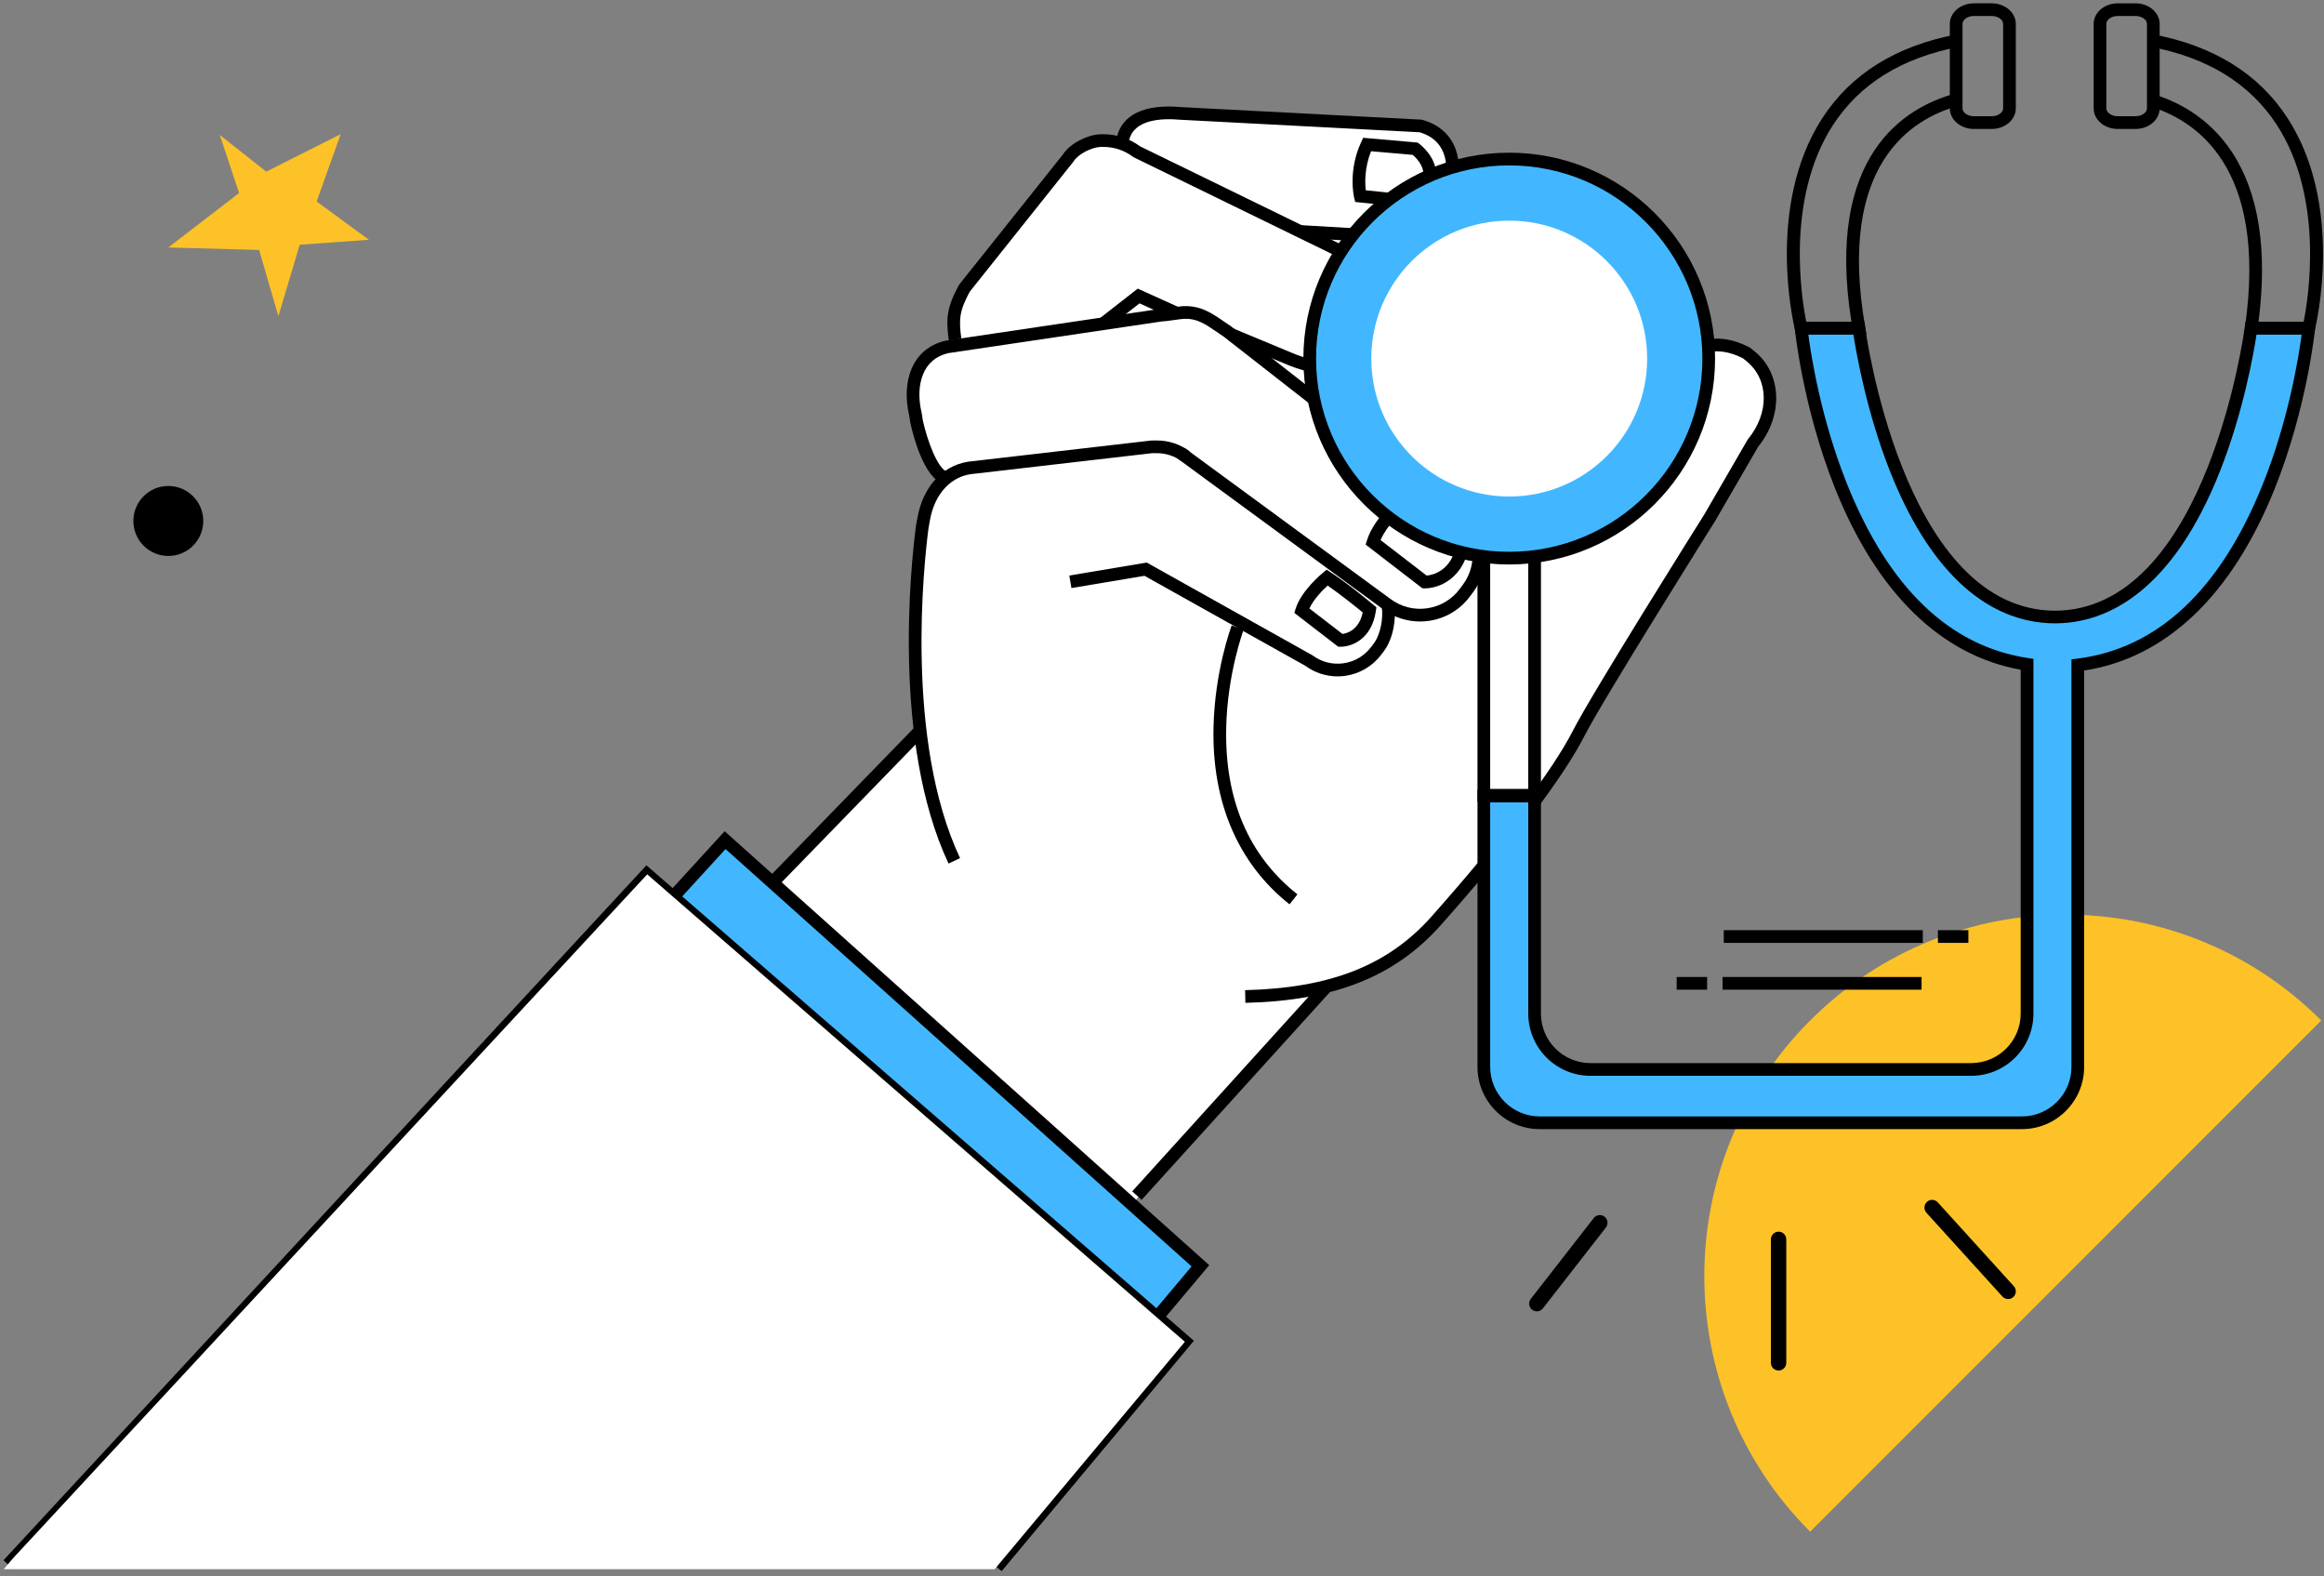 <?xml version="1.0" encoding="UTF-8"?> <svg xmlns="http://www.w3.org/2000/svg" width="463" height="314" viewBox="0 0 463 314" fill="none"><rect x="0" y="0" width="463" height="314" fill="#808080" stroke="none"/> <g clip-path="url(#clip0_101_1053)"> <path d="M360.629 305.089C332.512 276.971 332.512 231.383 360.629 203.265C388.747 175.147 434.335 175.147 462.453 203.265L360.629 305.089Z" fill="#FDC228"></path> <path d="M182.193 147.054L154.408 174.605V176.152L225.275 240.152L261.942 198.041L265.497 195.264L277.942 191.264L287.942 182.375L306.497 158.819L348.275 91.153L352.719 79.93L351.004 73.641L346.335 69.061H340.264L334.894 72.338L333.259 59.262L321.352 46.667L289.654 32.954C289.503 32.66 289.191 31.973 289.15 31.57C289.1 31.067 288.949 30.387 288.874 29.859C288.798 29.331 287.918 28.777 287.59 28.5C287.263 28.224 284.219 25.607 283.967 25.506C283.766 25.425 273.802 24.734 268.845 24.399C261.498 23.963 246.732 23.075 246.451 23.015C246.098 22.939 243.104 22.562 240.789 22.562C238.474 22.562 237.241 22.361 235.027 22.562C232.813 22.763 232.184 22.688 231.983 22.763C231.822 22.824 227.453 24.466 225.29 25.28C225.29 25.28 224.786 26.185 224.333 26.89C223.88 27.595 223.05 29.029 222.773 29.28C222.497 29.532 219.955 28.475 219.125 28.551C218.295 28.626 215.803 29.255 215.325 29.507C214.847 29.758 213.891 30.79 213.388 31.469C212.885 32.149 201.738 45.661 200.933 46.667C200.128 47.674 199.826 47.875 198.895 49.083C197.964 50.291 198.089 50.14 197.435 50.97C196.781 51.8 196.152 52.807 195.372 53.939C194.592 55.071 194.466 54.895 194.265 55.122C194.064 55.348 190.163 64.23 190.163 65.212C190.163 66.193 190.314 66.897 190.163 67.627C190.013 68.357 189.484 68.734 189.383 68.86C189.283 68.986 187.245 68.91 186.943 69.061C186.641 69.212 185.358 69.816 184.653 70.194C183.949 70.571 183.949 70.571 183.621 71.099C183.294 71.628 183.093 72.03 182.64 73.641C182.187 75.251 183.118 85.895 183.445 87.329C183.772 88.763 183.697 88.486 184.427 90.474C185.156 92.462 185.66 92.286 186.54 93.141C187.245 93.826 187.27 94.869 187.194 95.305C187.027 95.305 186.616 95.446 186.314 96.01C185.936 96.714 186.012 96.815 185.66 97.821C185.307 98.828 185.383 99.029 185.307 99.809C185.232 100.589 182.942 112.44 182.741 113.371C182.539 114.302 182.565 115.108 182.741 117.397C182.917 119.687 182.615 119.435 182.565 120.92C182.514 122.405 182.841 138.307 182.791 139.137C182.751 139.801 183.328 143.222 183.621 144.849L182.193 147.054Z" fill="white"></path> <path d="M182.245 144.828L152.663 175.263L154.476 177.025L184.058 146.59L182.245 144.828Z" fill="black"></path> <path d="M263.155 195.828L225.566 237.296L227.44 238.994L265.029 197.526L263.155 195.828Z" fill="black"></path> <path d="M133.972 178.803L144.455 167.34L239.149 252.128L230.477 262.444L133.972 178.803Z" fill="#42B7FF"></path> <path d="M230.618 264.239L229.647 263.4L132.161 178.91L144.368 165.565L240.908 252.002L230.618 264.239ZM135.781 178.697L230.335 260.649L237.394 252.249L144.545 169.115L135.781 178.697Z" fill="black"></path> <path d="M199.549 312.952L197.607 311.329L234.32 267.339L128.975 175.871L2.554 312.492L0.698 310.778L128.783 172.356L237.849 267.056L199.549 312.952Z" fill="black"></path> <path d="M198.164 312.555H0.758L2.498 310.486L128.942 174.153L236.053 267.264L198.164 312.555Z" fill="white"></path> <path d="M282.89 123.79C280.22 123.79 277.636 122.93 275.467 121.302L234.516 91.269L236.013 89.231L276.979 119.274C279.098 120.867 281.692 121.534 284.301 121.165C286.91 120.796 289.216 119.436 290.799 117.327L291.406 116.518C294.673 112.174 293.798 105.98 289.454 102.713L243.801 67.062C243.416 66.804 243.057 66.556 242.708 66.314C239.978 64.438 238.466 63.396 235.786 63.507C235.118 63.573 234.405 63.674 233.717 63.77C232.822 63.896 232.038 64.008 231.477 64.023L188.853 70.349C186.466 70.93 184.797 72.351 183.892 74.571C183.037 76.665 182.936 79.38 183.609 82.207L183.629 82.303L183.857 83.76C184.686 87.588 186.805 93.459 188.737 93.975L188.084 96.417C183.948 95.315 181.768 86.091 181.374 84.255L181.359 84.184L181.131 82.743C180.352 79.421 180.499 76.184 181.541 73.616C182.759 70.622 185.101 68.635 188.307 67.876L188.413 67.856L231.255 61.499H231.341C231.75 61.494 232.529 61.383 233.353 61.267C234.046 61.171 234.83 61.059 235.558 60.989L235.629 60.984C239.179 60.822 241.257 62.258 244.129 64.23C244.483 64.473 244.852 64.726 245.242 64.989L245.313 65.039L290.981 100.705C296.422 104.796 297.525 112.579 293.419 118.04L292.812 118.849C290.824 121.494 287.922 123.208 284.645 123.668C284.063 123.749 283.477 123.79 282.89 123.79Z" fill="black"></path> <path d="M264.231 74.435C261.824 74.435 259.103 73.778 256.049 72.468L244.651 67.724L245.622 65.388L257.035 70.136C263.639 72.968 267.963 72.448 271.037 68.442L271.644 67.133L271.725 67.026C274.987 62.688 274.112 56.063 269.864 52.786L225.809 31.3L225.713 31.229C224.009 29.95 221.976 29.267 219.827 29.262H219.736C219.609 29.262 219.483 29.257 219.356 29.262L219.26 29.267C217.531 29.338 214.851 30.612 213.839 32.205L213.758 32.316L193.192 58.111C191.134 61.939 190.992 63.568 191.528 67.477L189.025 67.82C188.423 63.446 188.626 61.242 191.023 56.812L191.144 56.625L211.741 30.794C213.288 28.422 216.772 26.845 219.139 26.749L219.25 26.738C219.437 26.733 219.604 26.733 219.766 26.738H219.837C222.476 26.749 225 27.578 227.119 29.14L271.179 50.632L271.275 50.703C276.64 54.738 277.809 62.996 273.814 68.448L273.202 69.767L273.121 69.874C270.845 72.918 267.897 74.435 264.231 74.435Z" fill="black"></path> <path d="M220.712 65.343L219.159 63.35L226.669 57.489L235.356 61.419L234.31 63.724L227.023 60.422L220.712 65.343Z" fill="black"></path> <path d="M277.52 48.706C276.382 48.706 275.219 48.559 274.066 48.251L258.967 47.366L259.113 44.842L274.481 45.742L274.613 45.778C280.13 47.31 285.798 44.296 287.255 39.057L287.523 38.086C288.322 35.204 288.362 32.62 287.639 30.612C286.87 28.488 285.252 27.052 282.825 26.344L235.048 23.846C231.665 23.548 225.925 23.679 224.964 27.922L222.497 27.366C223.523 22.83 228.044 20.686 235.225 21.328L283.235 23.836L283.366 23.871C286.653 24.787 288.954 26.82 290.011 29.753C290.916 32.261 290.896 35.371 289.955 38.759L289.687 39.73C288.18 45.166 283.103 48.706 277.52 48.706Z" fill="black"></path> <path d="M248.114 199.754L248.054 197.226C265.11 196.806 276.579 192.27 285.232 182.515C299.27 166.692 309.267 153.56 313.368 145.529C317.226 137.979 338.642 103.896 339.553 102.45L348.174 87.568L348.24 87.487C352.518 82.278 352.422 75.618 348.013 71.998L347.249 71.371C341.717 68.549 336.888 69.975 332.063 75.851L309.919 103.573L307.942 101.995L330.096 74.258C335.699 67.436 341.894 65.732 348.528 69.181L348.645 69.242L349.616 70.035C355.027 74.475 355.3 82.789 350.258 89.004L341.712 103.75C341.464 104.144 319.421 139.223 315.618 146.672C311.416 154.89 301.297 168.209 287.118 184.189C277.965 194.515 265.935 199.314 248.114 199.754Z" fill="black"></path> <path d="M188.974 172.007C177.616 147.866 181.545 111.967 182.451 105.019L182.491 104.705L182.744 103.315C183.882 96.635 188.17 92.235 193.94 91.841L229.297 87.75C229.489 87.735 229.682 87.735 229.874 87.735H230.182C230.273 87.735 230.359 87.735 230.45 87.735C230.455 87.735 230.46 87.735 230.465 87.735C232.847 87.735 235.103 88.483 236.994 89.904L235.477 91.927C234.025 90.84 232.296 90.263 230.465 90.263C230.455 90.263 230.445 90.263 230.435 90.263H230.379C230.329 90.263 230.273 90.263 230.218 90.263H229.874C229.752 90.263 229.626 90.263 229.5 90.268L194.147 94.359C189.586 94.662 186.177 98.258 185.242 103.75L184.964 105.343C184.079 112.169 180.21 147.426 191.27 170.93L188.974 172.007Z" fill="black"></path> <path d="M266.465 134.723C264.154 134.723 261.909 133.99 260.017 132.594L228.008 114.693L213.454 117.13L213.034 114.637L228.463 112.053L261.464 130.521C263.249 131.861 265.454 132.427 267.663 132.114C269.873 131.8 271.83 130.642 273.175 128.852L273.701 128.154C275.077 126.319 275.593 123.047 275.294 120.943L277.797 120.584C278.172 123.224 277.585 127.193 275.724 129.671L275.198 130.369C273.454 132.695 270.905 134.202 268.022 134.617C267.507 134.688 266.986 134.723 266.465 134.723Z" fill="black"></path> <path d="M267.068 128.822L266.602 128.811L257.869 122.081L258.127 121.241C259.24 117.631 263.417 114.202 263.594 114.056L264.312 113.474L265.085 113.98C268.772 116.397 273.48 120.351 273.677 120.518L274.213 120.968L274.112 121.661C273.308 127.315 269.308 128.822 267.068 128.822ZM260.858 121.191L267.447 126.268C268.398 126.146 270.734 125.494 271.492 121.995C270.253 120.973 267.179 118.48 264.499 116.635C263.508 117.545 261.722 119.345 260.858 121.191Z" fill="black"></path> <path d="M283.852 117.191L283.376 117.181L272.074 108.473L272.332 107.633C273.778 102.935 279.255 98.445 279.488 98.258L280.206 97.676L280.979 98.182C285.874 101.388 292.13 106.647 292.393 106.87L292.929 107.32L292.828 108.012C291.791 115.259 286.699 117.191 283.852 117.191ZM275.043 107.573L284.226 114.647C285.485 114.531 289.161 113.722 290.208 108.346C288.666 107.072 284.18 103.411 280.383 100.832C279.063 102.015 276.246 104.766 275.043 107.573Z" fill="black"></path> <path d="M281.268 41.378L269.991 40.23L269.779 39.361C269.728 39.143 268.524 33.975 271.21 28.246L271.584 27.447L282.426 28.397L282.714 28.61C282.856 28.716 286.203 31.229 286.092 34.804C286.021 37.146 284.519 39.28 281.637 41.141L281.268 41.378ZM272.1 37.904L280.631 38.774C282.537 37.464 283.523 36.104 283.569 34.724C283.624 32.928 282.082 31.391 281.465 30.85L273.151 30.122C271.821 33.439 271.933 36.473 272.1 37.904Z" fill="black"></path> <path d="M256.908 180.128C246.663 172.017 241.424 159.815 241.763 144.847C242.016 133.636 245.247 124.948 245.384 124.579L247.75 125.469C247.72 125.555 244.519 134.177 244.291 144.973C243.983 159.284 248.757 170.444 258.481 178.141L256.908 180.128Z" fill="black"></path> <path d="M306.997 159.668H294.354V106.571H306.997V159.668ZM296.883 157.14H304.468V109.1H296.883V157.14Z" fill="black"></path> <path d="M340.39 72.808C341.159 50.869 323.997 32.462 302.059 31.693C280.12 30.925 261.713 48.087 260.944 70.025C260.176 91.964 277.338 110.371 299.276 111.139C321.215 111.908 339.622 94.746 340.39 72.808Z" fill="#42B7FF"></path> <path d="M300.676 112.437C278.061 112.437 259.665 94.04 259.665 71.426C259.665 48.812 278.061 30.415 300.676 30.415C323.29 30.415 341.687 48.812 341.687 71.426C341.687 94.04 323.29 112.437 300.676 112.437ZM300.676 32.943C279.457 32.943 262.193 50.208 262.193 71.426C262.193 92.645 279.457 109.909 300.676 109.909C321.894 109.909 339.158 92.645 339.158 71.426C339.158 50.208 321.894 32.943 300.676 32.943Z" fill="black"></path> <path d="M328.154 71.426C328.154 86.602 315.851 98.9 300.675 98.9C285.5 98.9 273.196 86.597 273.196 71.426C273.196 56.251 285.5 43.947 300.675 43.947C315.851 43.947 328.154 56.251 328.154 71.426Z" fill="white"></path> <path d="M305.732 158.546V201.893C305.732 208.037 310.713 213.018 316.857 213.018H331.896H377.671H392.71C398.854 213.018 403.835 208.037 403.835 201.893V132.321C364.811 126.445 358.829 65.358 358.829 65.358H370.333C370.333 65.358 377.458 121.145 408.093 122.865C408.093 122.865 409.109 122.905 409.397 122.895C409.686 122.905 410.702 122.865 410.702 122.865C441.337 121.145 448.462 65.358 448.462 65.358H459.966C459.966 65.358 453.873 127.486 413.949 132.452V212.513C413.949 218.657 408.968 223.638 402.824 223.638H377.671H331.896H306.743C300.599 223.638 295.618 218.657 295.618 212.513V158.546H305.732Z" fill="#42B7FF"></path> <path d="M402.824 224.902H306.744C299.912 224.902 294.354 219.344 294.354 212.512V157.281H306.997V201.893C306.997 207.329 311.421 211.754 316.858 211.754H392.71C398.147 211.754 402.571 207.329 402.571 201.893V133.398C386.647 130.546 373.853 118.025 365.525 97.11C359.158 81.12 357.585 65.641 357.57 65.489L357.434 64.104H371.446L371.588 65.206C371.659 65.752 378.936 119.967 408.164 121.61C408.169 121.61 408.948 121.641 409.302 121.641H409.398H409.494C409.848 121.641 410.647 121.61 410.652 121.61C439.861 119.967 447.137 65.752 447.208 65.206L447.35 64.104H461.362L461.226 65.489C461.211 65.646 459.608 81.388 453.104 97.525C444.594 118.632 431.507 131.067 415.213 133.56V212.518C415.213 219.344 409.656 224.902 402.824 224.902ZM296.883 159.81V212.512C296.883 217.949 301.308 222.373 306.744 222.373H402.824C408.26 222.373 412.685 217.949 412.685 212.512V131.335L413.792 131.198C429.848 129.201 442.278 117.565 450.738 96.619C456.012 83.562 458 70.764 458.546 66.622H449.56C449.008 70.223 446.95 82.071 442.247 93.929C434.713 112.948 423.83 123.39 410.779 124.124C410.758 124.124 409.889 124.159 409.499 124.159H409.403H409.307C408.918 124.159 408.048 124.124 408.048 124.124C394.976 123.39 384.094 112.948 376.559 93.929C371.861 82.066 369.803 70.223 369.247 66.622H360.261C360.797 70.723 362.754 83.305 367.901 96.22C376.185 116.983 388.336 128.71 404.033 131.072L405.11 131.234V201.893C405.11 208.725 399.552 214.282 392.721 214.282H316.858C310.026 214.282 304.468 208.725 304.468 201.893V159.81H296.883Z" fill="black"></path> <path d="M371.84 66.622H357.838L357.6 65.661C357.357 64.665 351.739 41.095 362.996 23.619C368.705 14.759 377.752 9.111 389.888 6.84L390.353 9.323C378.93 11.462 370.44 16.736 365.125 24.989C355.689 39.639 358.935 59.522 359.856 64.094H368.852C363.587 30.885 379.491 21.348 389.554 18.622L390.217 21.065C380.841 23.608 365.954 32.711 371.592 65.145L371.84 66.622Z" fill="black"></path> <path d="M460.957 66.622H447.046L447.253 65.181C451.865 32.954 437.135 23.725 427.946 21.09L428.644 18.658C433.362 20.008 439.977 23.138 444.72 30.385C450.025 38.486 451.784 49.823 449.954 64.094H458.945C459.865 59.507 463.112 39.538 453.615 24.898C448.25 16.625 439.678 11.366 428.138 9.267L428.589 6.779C440.846 9.009 449.984 14.643 455.744 23.533C467.071 41.014 461.438 64.66 461.19 65.656L460.957 66.622Z" fill="black"></path> <path d="M396.796 25.687H393.257C390.607 25.687 388.453 23.846 388.453 21.586V4.762C388.453 2.501 390.607 0.66 393.257 0.66H396.796C399.446 0.66 401.6 2.501 401.6 4.762V21.586C401.6 23.846 399.446 25.687 396.796 25.687ZM393.257 3.184C392.023 3.184 390.981 3.907 390.981 4.756V21.581C390.981 22.435 392.023 23.153 393.257 23.153H396.796C398.03 23.153 399.072 22.43 399.072 21.581V4.756C399.072 3.902 398.03 3.184 396.796 3.184H393.257Z" fill="black"></path> <path d="M425.453 25.687H421.913C419.264 25.687 417.109 23.846 417.109 21.586V4.762C417.109 2.501 419.264 0.661 421.913 0.661H425.453C428.103 0.661 430.257 2.501 430.257 4.762V21.586C430.257 23.846 428.098 25.687 425.453 25.687ZM421.913 3.184C420.68 3.184 419.638 3.907 419.638 4.757V21.581C419.638 22.435 420.68 23.153 421.913 23.153H425.453C426.687 23.153 427.729 22.43 427.729 21.581V4.757C427.729 3.902 426.687 3.184 425.453 3.184H421.913Z" fill="black"></path> <path d="M383.071 185.276H343.42V187.805H383.071V185.276Z" fill="black"></path> <path d="M392.148 185.276H386.085V187.805H392.148V185.276Z" fill="black"></path> <path d="M340.099 194.601H334.036V197.129H340.099V194.601Z" fill="black"></path> <path d="M382.825 194.601H343.174V197.129H382.825V194.601Z" fill="black"></path> <path d="M43.788 26.881L53.041 34.191L67.878 26.717L63.08 40.133L73.499 47.759L59.713 48.747L55.459 62.974L51.624 49.786L33.534 49.292L47.636 38.448L43.788 26.881Z" fill="#FDC228"></path> <path d="M40.497 103.767C40.497 107.618 37.382 110.735 33.534 110.735C29.686 110.735 26.572 107.618 26.572 103.767C26.572 99.916 29.686 96.799 33.534 96.799C37.37 96.799 40.497 99.916 40.497 103.767Z" fill="black"></path> <path d="M354.339 245.328C355.188 245.328 355.871 246.013 355.871 246.861V271.451C355.871 272.3 355.188 272.984 354.339 272.984C353.491 272.984 352.808 272.3 352.808 271.451V246.861C352.82 246.013 353.504 245.328 354.339 245.328Z" fill="black"></path> <path d="M318.729 242.022C319.058 242.022 319.387 242.123 319.666 242.351C320.337 242.871 320.451 243.834 319.932 244.505L307.387 260.607C306.868 261.278 305.905 261.392 305.235 260.873C304.564 260.353 304.45 259.391 304.969 258.719L317.514 242.617C317.818 242.225 318.273 242.022 318.729 242.022Z" fill="black"></path> <path d="M384.924 238.994C385.341 238.994 385.759 239.159 386.063 239.501L401.203 256.185C401.773 256.806 401.722 257.782 401.102 258.352C400.482 258.922 399.507 258.871 398.937 258.25L383.797 241.566C383.227 240.945 383.278 239.97 383.898 239.4C384.189 239.121 384.556 238.994 384.924 238.994Z" fill="black"></path> </g> <defs> <clipPath id="clip0_101_1053"> <rect width="462.703" height="313.02" fill="white" transform="translate(0.297 0.18)"></rect> </clipPath> </defs> </svg> 